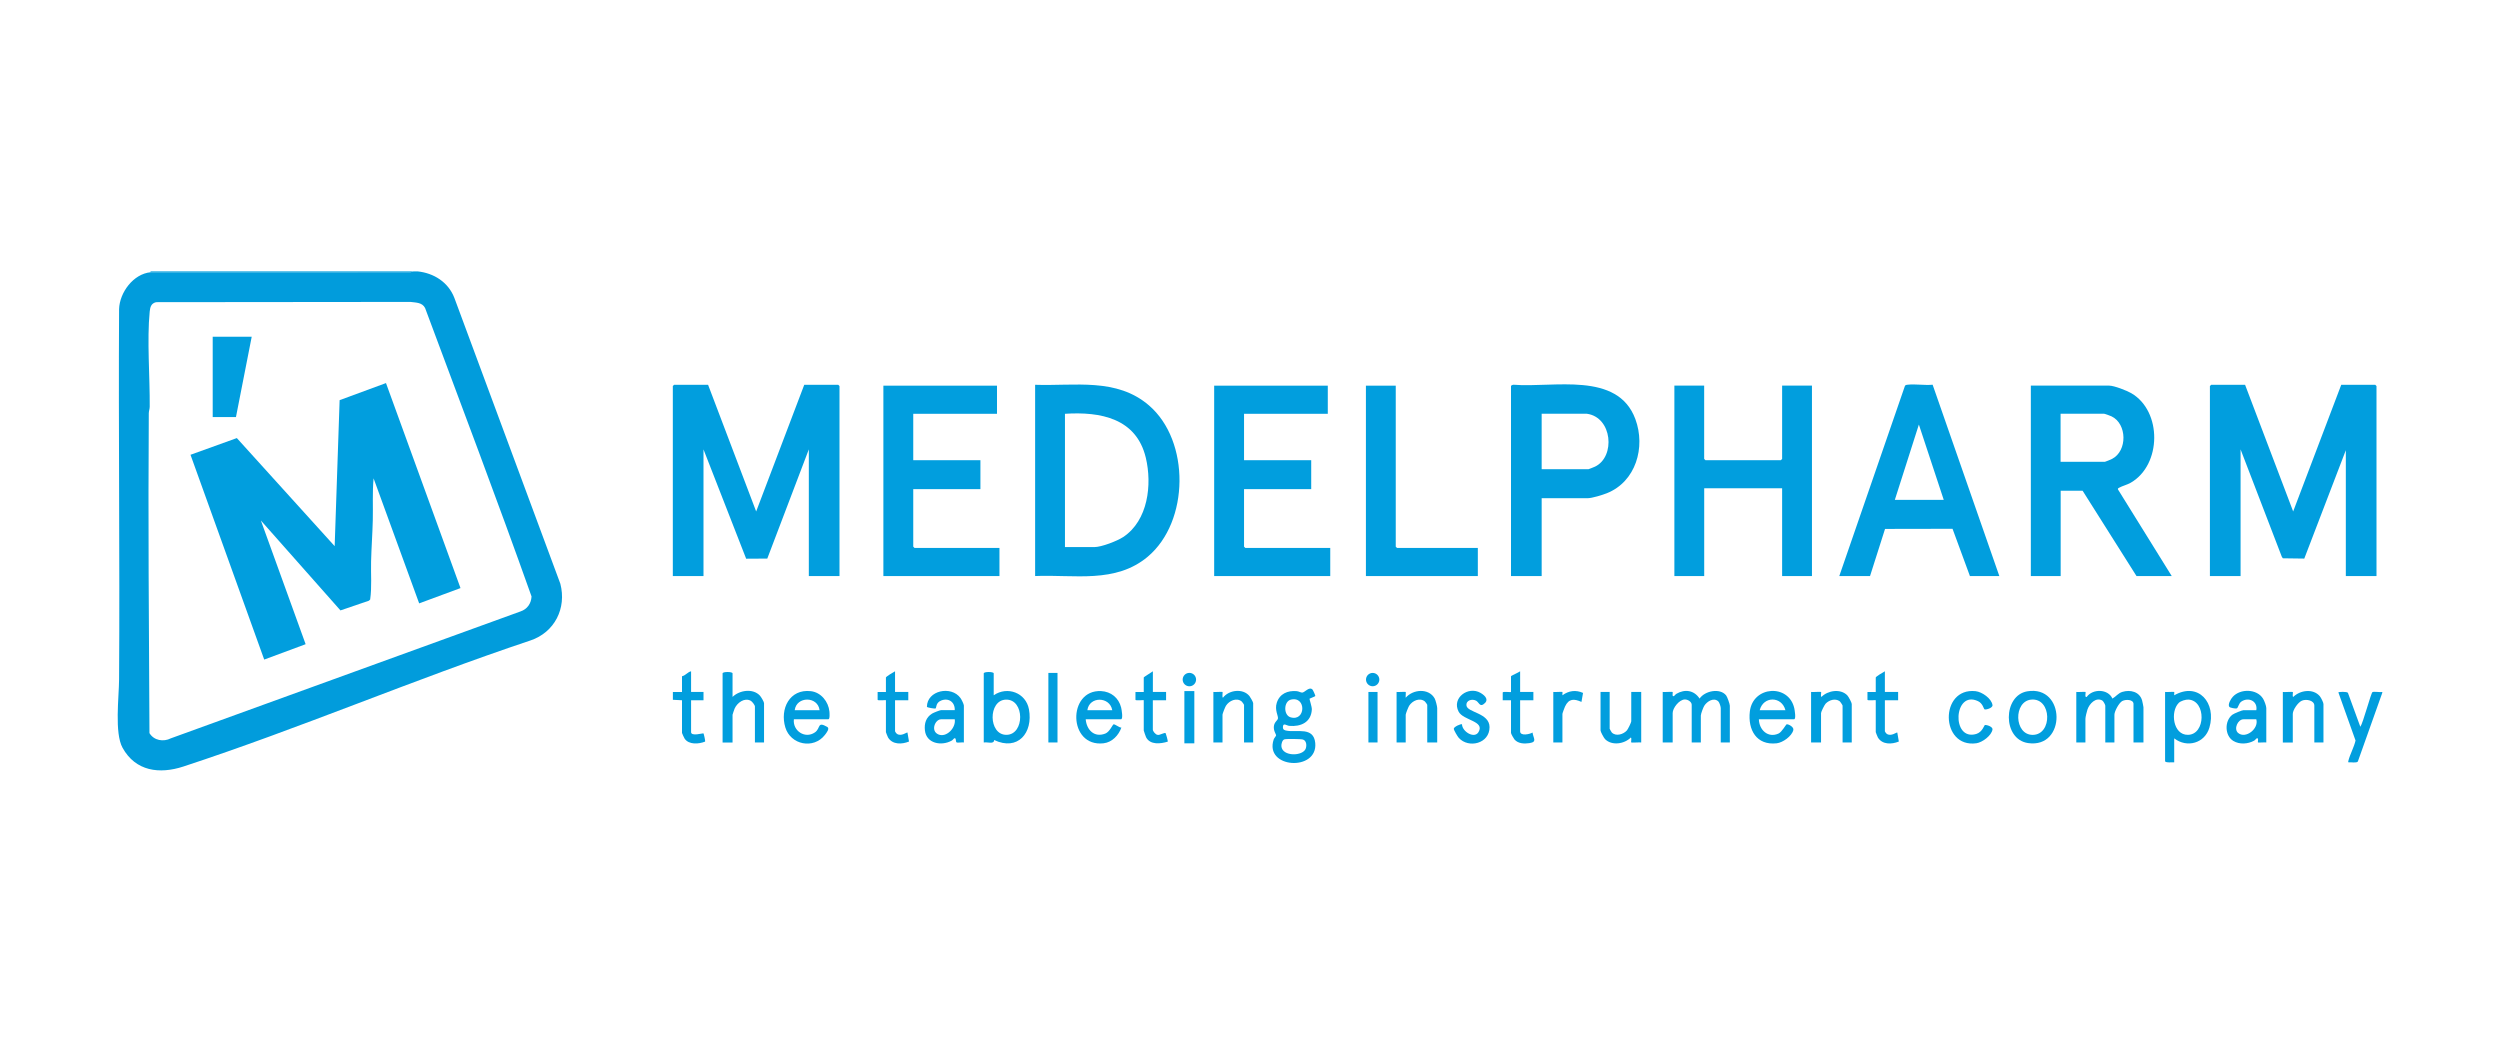 <?xml version="1.0" encoding="UTF-8"?>
<svg id="Calque_1" data-name="Calque 1" xmlns="http://www.w3.org/2000/svg" viewBox="0 0 600 250">
  <defs>
    <style>
      .cls-1 {
        fill: #019ede;
      }

      .cls-2 {
        fill: #019cdc;
      }
    </style>
  </defs>
  <g id="SFttRz.tif">
    <g>
      <path class="cls-1" d="M571.75,166.27l-5.87,16.5c-.34.41-1.63.11-2.19.2-.2-.02-.1-.31-.06-.46.4-1.53,1.34-3.2,1.7-4.78l-4.12-11.55c.01-.15,2.05-.24,2.29.1l2.98,8.15c.67-.93,2.54-8.08,2.91-8.32.29-.19,1.86.07,2.36-.03v.2Z"/>
      <g>
        <path class="cls-1" d="M538.82,92.35l11.54,30.4,11.54-30.4h8.16s.3.28.3.3v45.6h-7.36v-30.2l-9.97,26.01-5.15-.07-.24-.36-9.9-25.78v30.4h-7.36v-45.6s.28-.3.3-.3h8.16Z"/>
        <path class="cls-1" d="M521.22,138.25h-8.46l-12.93-20.47h-5.27v20.47h-7.16v-45.7h18.8c1.19,0,4.25,1.19,5.33,1.83,7.39,4.31,7.28,17.16-.13,21.46-.9.52-2.01.77-2.78,1.2-.19.1-.38.16-.31.42l12.91,20.8ZM494.55,110.83h10.64c.09,0,1.48-.57,1.7-.69,3.73-1.92,3.62-8.44-.13-10.22-.26-.13-1.6-.62-1.77-.62h-10.45v11.53Z"/>
        <path class="cls-1" d="M409,92.55v17.59s.28.3.3.3h18.11s.3-.28.3-.3v-17.59h7.16v45.7h-7.16v-21.06h-18.7v21.06h-7.16v-45.7h7.16Z"/>
        <g>
          <path class="cls-1" d="M169.94,92.35l11.54,30.4,11.54-30.4h8.16s.3.28.3.3v45.6h-7.36v-30.4l-9.97,26.21-5.07.03-10.24-26.24v30.4h-7.36v-45.6s.28-.3.3-.3h8.16Z"/>
          <path class="cls-1" d="M248.43,138.25v-45.9c9.52.33,19.55-1.76,27.35,4.97,9.88,8.53,9.68,27.85-.29,36.26-7.77,6.55-17.68,4.27-27.06,4.67ZM255.59,131.3h7.06c1.7,0,5.46-1.45,6.93-2.42,5.96-3.95,6.96-12.58,5.41-19.04-2.27-9.44-10.84-11.08-19.4-10.53v31.99Z"/>
          <path class="cls-1" d="M239.28,92.55v6.76h-20.1v11.13h16.12v6.95h-16.12v13.81s.28.3.3.3h20.39v6.76h-27.86v-45.7h27.26Z"/>
        </g>
        <path class="cls-1" d="M318.67,92.55v6.76h-20.1v11.13h16.12v6.95h-16.12v13.81s.28.3.3.3h20.39v6.76h-27.86v-45.7h27.26Z"/>
        <path class="cls-1" d="M441.43,138.25l15.74-45.59c.14-.31.38-.29.67-.33,1.85-.21,4.09.19,5.99,0l16.01,45.92h-7.06l-4.17-11.34-16.2.03-3.6,11.31h-7.36ZM466.5,119.97l-5.97-18.08-5.77,18.08h11.74Z"/>
        <path class="cls-1" d="M370,119.57v18.68h-7.36v-45.6c0-.16.48-.35.69-.31,9.47.77,24.89-3.3,29.16,8.25,2.5,6.75.12,15.02-6.86,17.79-1.02.41-3.56,1.19-4.58,1.19h-11.04ZM380.84,99.3h-10.84v13.31h11.24c.08,0,1.35-.52,1.57-.62,4.96-2.38,4.16-11.87-1.97-12.69Z"/>
        <path class="cls-1" d="M334.98,92.55v38.65s.28.3.3.3h19.4v6.76h-26.86v-45.7h7.16Z"/>
      </g>
      <path class="cls-1" d="M415.17,178.19h-2.19v-8.25c0-.33-.31-1.35-.58-1.6-1.1-1.03-2.7-.01-3.37,1.04-.26.4-.83,1.96-.83,2.35v6.46h-2.19v-9.04c0-.73-.97-1.31-1.67-1.28-1.35.05-2.9,2.06-2.9,3.27v7.05h-2.39v-12.12c.38.06,2.3-.09,2.39,0,.1.1-.25,1.22.29.99.14-.06.38-.42.63-.56,2.03-1.18,4.24-.84,5.54,1.16,1.25-1.85,4.86-2.61,6.36-.78.28.34.9,2.09.9,2.48v8.84Z"/>
      <path class="cls-1" d="M315.67,167.05c-.09.13-1.32.57-1.37.63-.08.11.58,1.95.54,2.61-.17,3.07-2.65,4.16-5.41,3.92-.63-.05-1.53-.89-1.53.32,0,.64.39.74.96.84,2.43.45,6.42-1.01,6.8,2.95.65,6.9-12.31,6.14-9.97-.86.11-.32.56-.79.57-.96.02-.29-.65-1.08-.53-2.19.1-1,.85-1.38.97-1.83.16-.61-.85-2.06-.27-3.83.71-2.17,2.6-2.96,4.77-2.78.48.04,1.04.39,1.36.35.62-.07,1.63-1.48,2.42-.75.13.12.76,1.47.68,1.57ZM309.85,167.9c-1.8.41-1.84,3.72-.15,4.24,3.67,1.14,3.89-5.09.15-4.24ZM308.26,177.44c-.53.16-.76,1.12-.73,1.63.18,2.58,5.27,2.47,5.87.53.23-.72.16-1.83-.69-2.11-.47-.15-3.99-.19-4.45-.05Z"/>
      <path class="cls-1" d="M498.33,166.07c.36.06,2.11-.08,2.19,0,.12.12-.27,1.43.29,1.19,1.44-2.01,5.14-1.95,6.17.4.85-.47,1.38-1.3,2.37-1.6,1.93-.6,4.14-.05,4.75,2.03.07.23.33,1.51.33,1.65v8.45h-2.39v-9.24c0-1.09-1.84-1.16-2.7-.7-.78.42-1.88,2.47-1.88,3.29v6.66h-2.19v-8.84c0-.23-.47-1.1-.74-1.25-1.55-.84-3.06.79-3.53,2.14-.17.51-.5,1.82-.5,2.28v5.66h-2.19v-12.12Z"/>
      <path class="cls-1" d="M238.48,166.87c3.29-2.27,7.74-.61,8.47,3.37,1.03,5.65-2.68,10.07-8.36,7.36-.01,1.12-1.63.41-2.49.6v-16.59c0-.44,2.39-.44,2.39,0v5.27ZM241.42,167.91c-4.32.12-4.24,8.51.15,8.45s4.38-8.58-.15-8.45Z"/>
      <path class="cls-1" d="M521.81,177.2v5.76c-.4-.03-2.19.16-2.19-.3v-16.59c.36.06,2.11-.08,2.19,0,.06.06-.04.61,0,.8,5.84-3.32,10.17,1.89,8.45,7.75-1.1,3.77-5.39,4.96-8.46,2.58ZM522.88,168.72c-2.03,2.03-1.39,7.69,2.22,7.64,4.29-.05,4.4-8.19.15-8.46-.68-.04-1.88.32-2.37.81Z"/>
      <path class="cls-1" d="M175.81,167.26c1.65-1.62,4.9-2.12,6.57-.31.27.29.99,1.5.99,1.8v9.44h-2.19v-8.64c0-.33-.68-1.2-1.01-1.37-1.52-.82-3.25.5-3.86,1.87-.08.19-.5,1.41-.5,1.49v6.66h-2.39v-16.59c0-.44,2.39-.44,2.39,0v5.66Z"/>
      <path class="cls-1" d="M260.57,172.63c.22,2.56,2.07,4.47,4.72,3.42,1.04-.41,1.73-2.15,1.97-2.21.33-.08,1.38.82,1.87.78-.64,1.84-2.23,3.54-4.28,3.77-8.54.98-8.7-12.92-.59-12.53,2.38.12,4.23,1.62,4.81,3.94.12.47.53,2.83-.04,2.83h-8.46ZM266.94,170.44c-.59-3.33-5.52-3.36-5.97,0h5.97Z"/>
      <path class="cls-1" d="M190.53,172.63c-.32,2.75,2.67,4.77,5.04,3.15,1.46-1,.48-2.74,2.97-1.32.67.38-.2,1.45-.57,1.93-2.71,3.48-8.23,2.38-9.49-1.81-1.34-4.43,1-9.29,6.13-8.7,2.44.28,4.23,2.54,4.45,4.89.03.34.16,1.86-.27,1.86h-8.26ZM196.7,170.44c-.43-3.39-5.54-3.38-5.97,0h5.97Z"/>
      <path class="cls-1" d="M422.13,172.63c.06,2.55,2.19,4.57,4.72,3.42.81-.37,1.75-2.16,1.96-2.22.35-.08,1.77.62,1.59,1.38-.36,1.48-2.52,3.01-3.99,3.18-4.86.55-6.96-3.24-6.45-7.63.73-6.18,9.35-6.7,10.67-.77.09.4.47,2.63-.05,2.63h-8.46ZM428.5,170.44c-.88-3.39-5.29-3.42-6.17,0h6.17Z"/>
      <path class="cls-1" d="M543.9,178.19c-.34-.06-1.92.08-1.99,0-.1-.1.25-1.22-.29-.99-.15.06-.38.42-.63.56-1.48.82-3.5.96-4.98.07-2.1-1.25-2.16-4.82-.25-6.29.36-.28,2.31-1.1,2.68-1.1h3.08c.36-2.18-1.86-3.21-3.57-2.08-.68.45-.78,1.54-1.13,1.66-.29.1-1.62-.15-1.78-.37-.43-.6.38-1.93.81-2.4,1.82-2.03,5.84-1.97,7.3.46.29.47.76,1.72.76,2.22v8.25ZM541.51,172.63h-3.08c-1.36,0-2.4,2.33-1.29,3.27,1.79,1.52,5.04-1.01,4.37-3.27Z"/>
      <path class="cls-1" d="M231.32,178.19c-.41-.08-1.51.14-1.76-.03-.22-.14-.05-1.17-.52-.97-.15.07-.38.42-.63.56-2.46,1.37-6.09.71-6.43-2.45-.18-1.68.25-3.12,1.72-4.04.32-.2,1.89-.83,2.16-.83h3.28c.08-1.89-1.45-3.01-3.22-2.32-1.37.53-1.14,1.71-1.37,1.91-.14.12-1.95-.18-2.09-.37,0-3.96,5.87-5.19,8.07-2.1.24.33.8,1.46.8,1.79v8.84ZM229.13,172.63h-3.28c-1.41,0-2.59,2.79-.64,3.63s4.27-1.62,3.93-3.63Z"/>
      <path class="cls-1" d="M486.54,165.92c9.27-1.57,9.4,13.77.2,12.42-6.2-.91-6.06-11.43-.2-12.42ZM487.55,167.9c-4.37.35-4.2,8.53.34,8.47,4.74-.07,4.54-8.86-.34-8.47Z"/>
      <path class="cls-1" d="M557.63,178.19h-2.19v-8.84c0-1.27-1.95-1.64-2.98-1.19-.94.4-2.19,2.21-2.19,3.18v6.86h-2.39v-12.12c.38.06,2.3-.09,2.39,0,.12.12-.17,1,.1,1.19,1.66-1.63,4.75-2.08,6.37-.2.29.34.89,1.53.89,1.89v9.24Z"/>
      <path class="cls-1" d="M386.32,166.07v8.84c0,.05.44.81.51.89.99,1.01,2.8.45,3.64-.52.25-.29,1.03-1.89,1.03-2.16v-7.05h2.39v12.12c-.38-.06-2.3.09-2.39,0-.12-.12.17-1-.1-1.19-1.52,1.55-4.54,2.04-6.18.4-.3-.3-1.09-1.77-1.09-2.09v-9.24h2.19Z"/>
      <path class="cls-1" d="M444.41,178.19h-2.19v-8.84c0-.11-.54-.94-.72-1.07-1.05-.74-2.51-.27-3.34.59-.29.3-1.11,1.96-1.11,2.27v7.05h-2.39v-12.12c.38.06,2.3-.09,2.39,0,.12.12-.17,1,.1,1.19,1.52-1.55,4.54-2.04,6.18-.4.3.3,1.09,1.77,1.09,2.09v9.24Z"/>
      <path class="cls-1" d="M344.93,178.19h-2.39v-9.04c0-.07-.46-.72-.58-.81-1.23-.98-2.99-.17-3.76,1.04-.2.31-.83,1.89-.83,2.15v6.66h-2.19v-12.12c.36.06,2.11-.08,2.19,0,.07.07-.05,1.12,0,1.39,1.72-2.03,5.47-2.37,6.93.13.24.4.63,1.95.63,2.35v8.25Z"/>
      <path class="cls-1" d="M300.76,178.19h-2.19v-9.04c0-.07-.46-.72-.58-.81-1.23-.98-2.99-.17-3.76,1.04-.2.31-.83,1.89-.83,2.15v6.66h-2.19v-12.12c.36.06,2.11-.08,2.19,0,.11.11-.16,1.17.1,1.39,1.43-1.89,4.82-2.32,6.37-.4.22.28.89,1.44.89,1.69v9.44Z"/>
      <path class="cls-1" d="M476.27,170.22c-.19-.12-.41-1.41-1.54-1.94-5.85-2.78-6.49,9.67-.43,7.87,1.47-.44,1.92-2.11,2.07-2.14.45-.09,1.93.41,1.83,1.06-.22,1.47-2.44,3.11-3.87,3.31-8.7,1.21-8.89-13.45-.18-12.5,1.53.17,3.81,1.74,4.05,3.33.11.72-1.65,1.21-1.94,1.02Z"/>
      <path class="cls-1" d="M350.88,173.84c.04,1.75,2.98,3.55,3.97,1.85,1.57-2.69-3.68-2.75-4.79-4.91-1.7-3.29,2.33-6.21,5.28-4.48,1.24.73,2.11,1.78.64,2.76-.84.56-1.09-.55-1.71-.89-.94-.51-2.46-.13-2.32,1.15.18,1.71,5.52,1.74,5.54,5.19.02,3.96-5.02,5.18-7.38,2.58-.29-.32-1.2-1.84-1.2-2.19,0-.48,1.74-1.24,1.98-1.07Z"/>
      <path class="cls-1" d="M364.83,166.07h3.18v1.99h-3.18v7.45c0,1.23,2.34.69,2.98.3.17,1.37,1.2,2.24-.74,2.54-1.26.19-2.71.14-3.6-.88-.19-.22-.83-1.36-.83-1.56v-7.85h-1.99s0-1.87,0-1.87c.04-.28,1.99-.01,1.99-.11v-3.78c0-.12,1.94-.96,2.19-1.19v4.97Z"/>
      <path class="cls-1" d="M165.86,161.1v4.97h2.98v1.99h-2.98v7.65c0,1.09,2.86.2,2.98.31.07.07.48,1.84.39,1.96-1.5.61-3.91.8-4.92-.71-.11-.17-.63-1.27-.63-1.36v-7.85l-2.19-.11v-1.87s2.19,0,2.19,0v-3.78c.84-.17,1.41-1.06,2.19-1.19Z"/>
      <path class="cls-1" d="M214.81,166.07h3.18v1.99h-3.18v7.45c0,.09.3.49.41.58,1.03.78,2.43-.41,2.57-.28l.37,2.16c-1.72.7-3.97.78-5.03-.98-.08-.13-.51-1.21-.51-1.28v-7.65c0-.1-1.95.16-1.99-.11v-1.87s1.99,0,1.99,0v-3.48c0-.2,1.85-1.33,2.19-1.49v4.97Z"/>
      <path class="cls-1" d="M276.68,166.07h3.18v1.99h-3.18v7.05c0,.39.66,1.22,1.14,1.25.45.19,1.74-.71,1.95-.36.09.15.56,1.91.5,1.99-1.71.53-4.23.85-5.21-1.05-.09-.18-.56-1.54-.56-1.63v-7.25c0-.1-1.95.16-1.99-.11v-1.87s1.99,0,1.99,0v-3.48c0-.13,1.9-1.25,2.19-1.49v4.97Z"/>
      <path class="cls-1" d="M452.37,166.07h3.18v1.99h-3.18v7.45c0,.09.3.49.41.58,1.03.78,2.43-.41,2.57-.28l.37,2.16c-1.72.7-3.97.78-5.03-.98-.08-.13-.51-1.21-.51-1.28v-7.65c0-.1-1.95.16-1.99-.11v-1.87s1.99,0,1.99,0v-3.48c0-.2,1.85-1.33,2.19-1.49v4.97Z"/>
      <path class="cls-1" d="M372.79,166.07c.36.06,2.11-.08,2.19,0,.06.06-.04.61,0,.8,1.51-1.12,3.23-1.34,4.95-.57l-.38,2.16c-1.81-.81-3.05-.81-3.95,1.12-.13.27-.62,1.59-.62,1.76v6.86h-2.19v-12.12Z"/>
      <rect class="cls-1" x="251.61" y="161.5" width="2.19" height="16.69"/>
      <rect class="cls-1" x="284.25" y="165.86" width="2.39" height="12.54"/>
      <rect class="cls-1" x="328.42" y="166.07" width="2.19" height="12.12"/>
      <circle class="cls-1" cx="285.45" cy="163.1" r="1.61"/>
      <circle class="cls-1" cx="329.44" cy="163.1" r="1.6"/>
      <g>
        <path class="cls-2" d="M100.2,65.13c3.93.4,7.4,2.6,8.85,6.37l25.43,68.59c1.55,5.91-1.39,11.68-7.17,13.62-27.99,9.35-55.28,21.07-83.31,30.26-5.71,1.87-11.46,1.16-14.59-4.51-1.96-3.55-.85-12.18-.83-16.44.19-29.61-.17-59.22,0-88.83.12-4.01,3.44-8.46,7.56-8.85h62.4s.67-.2.67-.2c.33.02.67-.03.99,0ZM37.47,72.52c-1.18.28-1.43,1.15-1.54,2.24-.68,6.85.06,15.75,0,22.86,0,.52-.21,1-.22,1.57-.18,25.57.03,51.21.16,76.76,1.08,1.78,3.35,2.16,5.13,1.25l83.91-30.45c1.62-.54,2.58-1.9,2.66-3.6-8.22-23.15-16.97-46.18-25.55-69.23-.7-1.36-2.18-1.28-3.51-1.46l-61.05.06Z"/>
        <polygon class="cls-1" points="99.21 65.13 98.53 65.34 36.13 65.32 36.13 65.13 99.21 65.13"/>
        <path class="cls-1" d="M92.64,91.95l17.88,49.19-9.92,3.67-10.94-30.01c-.31,3.34-.11,6.69-.19,10.04-.08,3.27-.33,6.65-.41,9.92-.08,3.04.21,6.1-.22,9.12l-.3.29-6.83,2.33-19.1-21.58,10.74,29.69-9.94,3.69-17.69-49.15,11.12-4.01,23.48,25.94,1.19-35.04,11.15-4.11Z"/>
        <polygon class="cls-1" points="60.41 80.82 56.63 100.1 51.05 100.1 51.05 80.82 60.41 80.82"/>
      </g>
    </g>
  </g>
</svg>